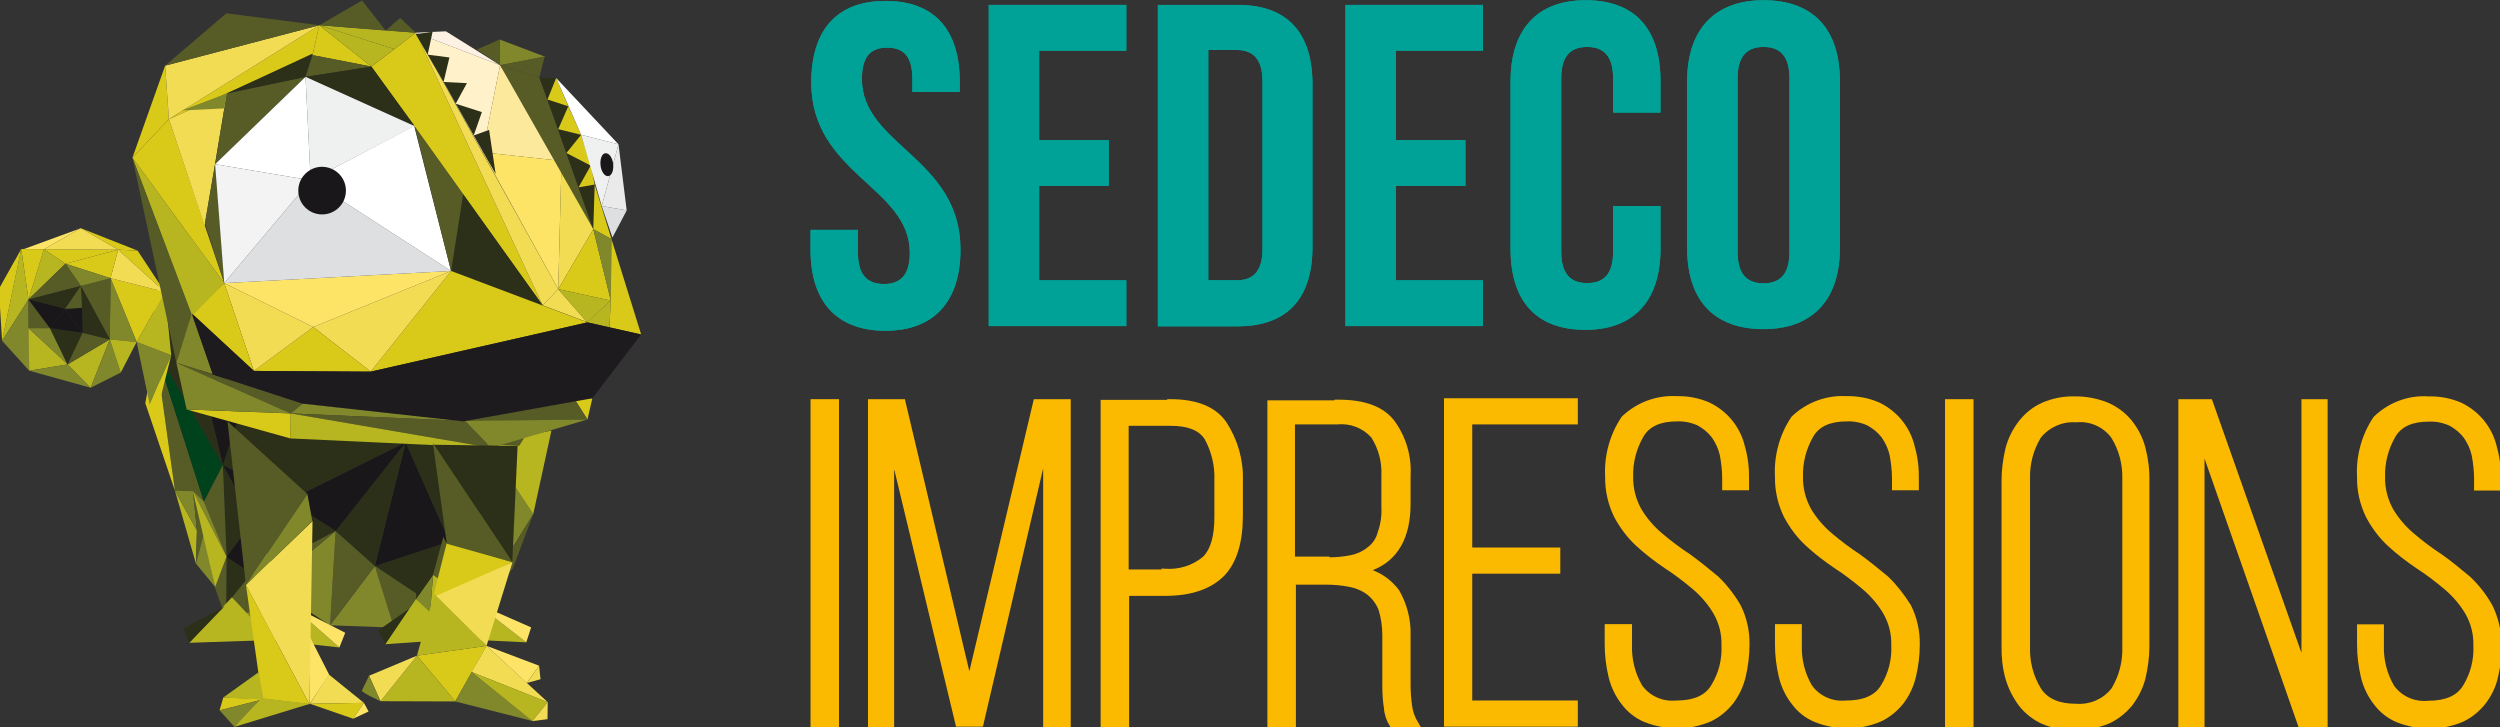 <?xml version="1.0" encoding="utf-8"?>
<svg version="1.1" id="Calque_1" xmlns="http://www.w3.org/2000/svg" xmlns:xlink="http://www.w3.org/1999/xlink" x="0px" y="0px"
	 viewBox="0 0 1070.3 311.3" style="enable-background:new 0 0 1070.3 311.3;" xml:space="preserve">
<rect x="0" y="0" width="1070.3" height="311.3" fill="#333333" stroke="none"/>
<style type="text/css">
	.st0{fill:#009F92;}
	.st1{fill:#00A197;}
	.st2{fill:#FBBA00;}
	.st3{fill:#81872B;}
	.st4{fill:#575C26;}
	.st5{fill:#2C3019;}
	.st6{fill:#1A171B;}
	.st7{fill:#00421B;}
	.st8{fill:#D9C919;}
	.st9{fill:#B7B621;}
	.st10{fill:#F1DC53;}
	.st11{fill:#FDE366;}
	.st12{fill:none;}
	.st13{fill:#FFF1CA;}
	.st14{fill:#FDE99C;}
	.st15{fill:#FDF1E4;}
	.st16{fill:#DEDFE0;}
	.st17{fill:#FFFFFF;}
	.st18{fill:#EFF0F0;}
	.st19{fill:#EAEAEB;}
	.st20{fill:#F3F3F4;}
	.st21{fill:#1E1B1F;}
</style>
<g>
	<g>
		<g>
			<path id="Tracé_1580_00000178887400976246113590000016955154504311213219_" class="st0" d="M379.1,0.4c21,0,31.8,12.4,31.8,34.7
				v4.3h-20.3v-5.6c0-9.8-3.9-13.4-10.8-13.4S369,24,369,33.9c0,28.2,42.2,33.7,42.2,73c0,21.9-11.1,34.7-32.1,34.7
				S347,129.1,347,106.9v-8.5h20.3v9.8c0,9.8,4.3,13.4,11.1,13.4c6.9,0,11.1-3.6,11.1-13.4c0-28.2-42.2-33.7-42.2-73
				C347.4,12.9,358.2,0.4,379.1,0.4z"/>
			<path id="Tracé_1581_00000160872783917254804170000001531956231603344258_" class="st0" d="M444.9,60h29.8v19.6h-29.8V120h37.3
				v19.6h-58.9V2.1h58.9v19.6h-37.3V60z"/>
			<path id="Tracé_1582_00000047776528643625225650000009979041653335837079_" class="st0" d="M495.7,2.1h34.1
				c21.6,0,32.1,12.1,32.1,34.1v69.4c0,21.9-10.5,34.1-32.1,34.1h-34.1V2.1z M517.3,21.7V120h12.1c6.9,0,11.1-3.6,11.1-13.4V34.8
				c0-9.8-4.3-13.4-11.1-13.4h-12.1L517.3,21.7z"/>
			<path id="Tracé_1583_00000166654535358061489430000008825675262989848730_" class="st0" d="M597.6,60h29.8v19.6h-29.8V120h37.3
				v19.6h-58.9V2.1h58.9v19.6h-37.3V60z"/>
			<path id="Tracé_1584_00000019661514629394599360000001989373407334511261_" class="st0" d="M710.9,88.2v18.3
				c0,21.9-11.1,34.7-32.1,34.7c-21.3,0-32.1-12.4-32.1-34.7V34.8c0-21.9,11.1-34.7,32.1-34.7c21.3,0,32.1,12.4,32.1,34.7v13.4
				h-20.3V33.5c0-9.8-4.3-13.4-11.1-13.4c-6.9,0-11.1,3.6-11.1,13.4v74.3c0,9.8,4.3,13.4,11.1,13.4c6.9,0,11.1-3.6,11.1-13.4V88.2
				H710.9z"/>
			<path id="Tracé_1585_00000129901739591520078440000017240235259933497758_" class="st0" d="M722.3,34.8
				c0-21.9,11.5-34.7,32.7-34.7c21.3,0,32.7,12.4,32.7,34.7v71.4c0,21.9-11.5,34.7-32.7,34.7c-21.3,0-32.7-12.4-32.7-34.7
				L722.3,34.8z M743.9,107.9c0,9.8,4.3,13.4,11.1,13.4s11.1-3.6,11.1-13.4V33.5c0-9.8-4.3-13.4-11.1-13.4s-11.1,3.6-11.1,13.4
				V107.9z"/>
		</g>
		<g>
			<path id="Tracé_1580_00000025409890942642863470000016906141570174128271_" class="st1" d="M379.1,0.4c21,0,31.8,12.4,31.8,34.7
				v4.3h-20.3v-5.6c0-9.8-3.9-13.4-10.8-13.4S369,24,369,33.9c0,28.2,42.2,33.7,42.2,73c0,21.9-11.1,34.7-32.1,34.7
				S347,129.1,347,106.9v-8.5h20.3v9.8c0,9.8,4.3,13.4,11.1,13.4c6.9,0,11.1-3.6,11.1-13.4c0-28.2-42.2-33.7-42.2-73
				C347.4,12.9,358.2,0.4,379.1,0.4z"/>
			<path id="Tracé_1581_00000146500922534452959050000009751595984944854169_" class="st1" d="M444.9,60h29.8v19.6h-29.8V120h37.3
				v19.6h-58.9V2.1h58.9v19.6h-37.3V60z"/>
			<path id="Tracé_1582_00000013158925574784468140000002244086141250085788_" class="st1" d="M495.7,2.1h34.1
				c21.6,0,32.1,12.1,32.1,34.1v69.4c0,21.9-10.5,34.1-32.1,34.1h-34.1V2.1z M517.3,21.7V120h12.1c6.9,0,11.1-3.6,11.1-13.4V34.8
				c0-9.8-4.3-13.4-11.1-13.4h-12.1L517.3,21.7z"/>
			<path id="Tracé_1583_00000000193418619159197000000008125306198899278732_" class="st1" d="M597.6,60h29.8v19.6h-29.8V120h37.3
				v19.6h-58.9V2.1h58.9v19.6h-37.3V60z"/>
			<path id="Tracé_1584_00000010295063509443950090000003594157759048773517_" class="st1" d="M710.9,88.2v18.3
				c0,21.9-11.1,34.7-32.1,34.7c-21.3,0-32.1-12.4-32.1-34.7V34.8c0-21.9,11.1-34.7,32.1-34.7c21.3,0,32.1,12.4,32.1,34.7v13.4
				h-20.3V33.5c0-9.8-4.3-13.4-11.1-13.4c-6.9,0-11.1,3.6-11.1,13.4v74.3c0,9.8,4.3,13.4,11.1,13.4c6.9,0,11.1-3.6,11.1-13.4V88.2
				H710.9z"/>
			<path id="Tracé_1585_00000022540085078979198990000017336182480934052799_" class="st1" d="M722.3,34.8
				c0-21.9,11.5-34.7,32.7-34.7c21.3,0,32.7,12.4,32.7,34.7v71.4c0,21.9-11.5,34.7-32.7,34.7c-21.3,0-32.7-12.4-32.7-34.7
				L722.3,34.8z M743.9,107.9c0,9.8,4.3,13.4,11.1,13.4s11.1-3.6,11.1-13.4V33.5c0-9.8-4.3-13.4-11.1-13.4s-11.1,3.6-11.1,13.4
				V107.9z"/>
		</g>
	</g>
	<g>
		<rect x="347" y="170.9" class="st2" width="12.2" height="140.5"/>
		<polygon class="st2" points="415,287.4 387.4,170.9 371.6,170.9 371.6,311.4 382.8,311.4 382.8,200.8 409.3,311.1 420.8,311.1
			446.6,200.5 446.6,311.4 458.4,311.4 458.4,170.9 442.6,170.9 		"/>
		<path class="st2" d="M525,180.7c-4.5-6.5-12.5-9.8-23.8-9.8h-1.5v0.3h-28.5v140.5h12.2v-56.6h15.5c11.1,0,19.6-2.9,25.3-8.7
			c5.3-5.6,7.9-14.2,7.9-25.6l0-15C532.4,196.9,529.9,188.2,525,180.7z M519.9,205.4v16c0,8-1.6,13.7-4.8,16.9
			c-4.5,3.8-10.3,5.6-16.2,5.2l-1.6-0.1l0,0.4h-14.1v-61.5h17.8c7.5,0,12.2,1.8,14.8,5.8C518.7,193.5,520.1,199.4,519.9,205.4z"/>
		<path class="st2" d="M604.5,301.8c-0.4-2.9-0.6-5.8-0.6-8.6V272c0.2-6.7-1.5-13.3-4.8-19.1l-0.1-0.2c-2.9-3.9-6.8-6.9-11.3-8.6
			c10.7-4.2,16.2-13.8,16.2-28.4l0-12c0.5-8.5-2-17-7.2-23.9c-4.8-5.9-12.6-8.7-23.8-8.7h-1.5v0.3h-28.8v140.5h12.2v-61.6h12.9
			c3.4,0,6.8,0.3,10.2,1c2.7,0.5,5.4,1.7,7.5,3.3c2.1,1.7,3.8,4,4.8,6.5c1.1,3.6,1.6,7.2,1.6,11v21.6c0,3.2,0.2,6.5,0.7,9.6
			c0.2,2.7,1.1,5.3,2.5,7.5l0.4,0.7h13l-1.3-2.3C605.6,306.9,604.8,304.4,604.5,301.8z M554.4,238.3v-56.6h17.8l0.2,0
			c5.5-0.6,11,1.5,14.7,5.6c3.1,4.9,4.6,10.6,4.3,16.5l0,13.2c0.2,3.7-0.3,7.4-1.6,10.9l0,0.1c-0.7,2.6-2.2,4.8-4.4,6.4
			c-2.1,1.7-4.6,2.8-7.2,3.3c-3,0.6-6,0.9-9,0.9l0-0.3H554.4z"/>
		<polygon class="st2" points="618.2,311.1 675.5,311.1 675.5,299.9 630.3,299.9 630.3,245.6 668,245.6 668,234.4 630.3,234.4
			630.3,181.7 675.5,181.7 675.5,170.5 618.2,170.5 		"/>
		<path class="st2" d="M735.7,246.9L735.7,246.9c-4-3.3-8-6.6-12.3-9.7c-4.2-2.7-8.2-5.8-12-9c-3.5-3-6.5-6.5-8.8-10.4
			c-2.3-4.2-3.5-8.9-3.4-13.7c-0.2-6,1.4-12,4.4-17.2c2.6-4.4,7.3-6.5,14.5-6.5c3-0.1,6,0.5,8.8,1.8c2.3,1.3,4.4,3,6,5.1
			c1.6,2.3,2.8,4.9,3.4,7.6c0.6,3.2,1,6.6,1,9.9v5.1h11.5l0-4.4c0.1-4.8-0.4-9.6-1.7-14.1c-1.9-8.4-7.4-15.3-15.3-19.1
			c-4.4-1.9-9.1-2.8-14-2.7c-8.6-0.5-17.1,2.7-23.3,8.6l-0.2,0.2c-5.1,7.5-7.6,16.7-7.1,25.7c-0.1,5.9,1.2,11.7,3.8,17.1
			c2.5,4.7,5.6,8.9,9.5,12.5c3.8,3.5,8,6.7,12.3,9.6c4.2,2.7,8.2,5.8,12,9c3.5,3,6.5,6.5,8.8,10.4c2.3,4,3.5,8.6,3.4,13.3l0,0.1
			l0,0.1c0.3,6.1-1.2,12-4.4,17.2c-2.6,4.3-7.5,6.5-14.8,6.5l-0.2,0c-5.7,0.6-11.3-1.9-14.6-6.5c-3-5.2-4.5-11.1-4.3-17.2v-9H687
			v8.7c0,4.7,0.6,9.5,1.7,14.1c1,4.1,2.9,8.1,5.5,11.4c2.5,3.4,5.9,6.1,9.8,7.7c4.5,1.8,9.2,2.7,14,2.7c4.8,0,9.5-0.9,14.1-2.8
			c3.8-1.7,7.1-4.4,9.7-7.6c2.6-3.3,4.5-7.3,5.5-11.4c1.1-4.6,1.7-9.3,1.7-14.1c0.1-5.8-1.2-11.6-3.8-16.8
			C742.6,254.6,739.4,250.5,735.7,246.9z"/>
		<path class="st2" d="M808.4,246.9L808.4,246.9c-4-3.3-8-6.6-12.3-9.7c-4.2-2.7-8.2-5.8-12-9c-3.5-3-6.5-6.5-8.8-10.4
			c-2.3-4.2-3.5-8.9-3.4-13.7c-0.2-6,1.4-12,4.4-17.2c2.6-4.4,7.3-6.5,14.5-6.5c3-0.1,6,0.5,8.8,1.8c2.3,1.3,4.4,3,6,5.1
			c1.6,2.3,2.8,4.9,3.4,7.6c0.6,3.2,1,6.6,1,9.9v5.1h11.5l0-4.4c0.1-4.8-0.4-9.6-1.7-14.1c-1.9-8.4-7.4-15.3-15.3-19.1
			c-4.4-1.9-9.1-2.8-14-2.7c-8.6-0.5-17.1,2.7-23.3,8.6l-0.2,0.2c-5.1,7.5-7.6,16.7-7.1,25.7c-0.1,5.9,1.2,11.7,3.8,17.1
			c2.5,4.7,5.6,8.9,9.5,12.5c3.8,3.5,8,6.7,12.3,9.6c4.2,2.7,8.2,5.8,12,9c3.5,3,6.5,6.5,8.8,10.4c2.3,4,3.5,8.6,3.4,13.3l0,0.1
			l0,0.1c0.3,6.1-1.2,12-4.4,17.2c-2.6,4.3-7.5,6.5-14.8,6.5l-0.2,0c-5.7,0.6-11.3-1.9-14.6-6.5c-3-5.2-4.5-11.1-4.3-17.2v-9h-11.5
			v8.7c0,4.7,0.6,9.5,1.7,14.1c1,4.1,2.9,8.1,5.5,11.4c2.5,3.4,5.9,6.1,9.8,7.7c4.5,1.8,9.2,2.7,14,2.7c4.8,0,9.5-0.9,14.1-2.8
			c3.8-1.7,7.1-4.4,9.7-7.6c2.6-3.3,4.5-7.3,5.5-11.4c1.1-4.6,1.7-9.3,1.7-14.1c0.1-5.8-1.2-11.6-3.8-16.8
			C815.3,254.6,812.1,250.5,808.4,246.9z"/>
		<rect x="832.7" y="170.9" class="st2" width="12.2" height="140.5"/>
		<path class="st2" d="M918.5,191.7c-1.1-4.3-3.1-8.2-5.9-11.7c-2.7-3.3-6.2-5.9-10.1-7.6c-4.5-1.8-9.1-2.7-13.9-2.7
			c-0.1,0-0.2,0-0.4,0c-4.8-0.1-9.6,0.8-14.1,2.8c-3.8,1.7-7.1,4.4-9.7,7.7c-2.7,3.5-4.7,7.4-5.8,11.7c-1.1,4.6-1.7,9.3-1.7,14.1
			l0,70.4c-0.1,4.8,0.4,9.6,1.7,14.2c1.2,4.2,3.2,8.1,5.8,11.6c2.6,3.3,5.9,5.9,9.8,7.7c4.3,1.8,8.8,2.7,13.4,2.7c0.2,0,0.4,0,0.6,0
			c4.9,0,9.8-0.9,14.4-2.7c3.9-1.7,7.3-4.4,10.1-7.7c2.7-3.5,4.7-7.4,5.8-11.7c1.1-4.6,1.7-9.3,1.7-14.1l0-70.4
			C920.3,201,919.7,196.3,918.5,191.7z M869.1,205.1c-0.2-6.3,1.4-12.4,4.6-17.7c3.6-4.5,9.2-7,15-6.6l0.1,0l0.1,0
			c5.8-0.6,11.5,1.9,15,6.6c3.3,5.3,4.9,11.5,4.7,17.8l0,71.8c0.2,6.3-1.4,12.4-4.6,17.7c-3.6,4.6-9.2,7-15,6.6l-0.1,0
			c-7.3,0-12.2-2.1-15.1-6.5c-3.3-5.4-4.9-11.5-4.7-17.8l0,0L869.1,205.1z"/>
		<polygon class="st2" points="985.3,279.5 947.3,171.9 946.9,170.9 932.6,170.9 932.6,311.4 943.8,311.4 943.8,196.3 984.1,311.4
			996.5,311.4 996.5,170.9 985.3,170.9 		"/>
		<path class="st2" d="M1067,259.1c-2.5-4.5-5.7-8.6-9.4-12.1l-0.1-0.1c-3.9-3.2-7.9-6.6-12.2-9.6c-4.2-2.7-8.2-5.8-12-9
			c-3.5-3-6.5-6.5-8.8-10.4c-2.3-4.2-3.5-8.9-3.4-13.7c-0.2-6,1.4-12,4.4-17.2c2.6-4.4,7.3-6.5,14.5-6.5c3-0.1,6,0.5,8.8,1.8
			c2.3,1.3,4.4,3,6,5.1c1.6,2.3,2.8,4.9,3.4,7.6c0.6,3.2,1,6.6,1,9.9v5.1h11.5l0-4.4c0.1-4.8-0.4-9.6-1.7-14.1
			c-1.9-8.4-7.4-15.3-15.3-19.1c-4.4-1.9-9.1-2.8-14-2.7c-8.6-0.6-17.1,2.6-23.3,8.6l-0.2,0.2c-5.1,7.5-7.6,16.7-7.1,25.7
			c-0.1,5.9,1.2,11.7,3.8,17.1c2.5,4.7,5.6,8.9,9.5,12.5c3.8,3.5,8,6.7,12.3,9.6c4.2,2.7,8.2,5.8,12,9c3.5,3,6.5,6.5,8.8,10.4
			c2.3,4,3.5,8.6,3.4,13.3l0,0.1l0,0.1c0.3,6.1-1.2,12-4.4,17.2c-2.6,4.3-7.5,6.5-14.8,6.5l-0.2,0c-5.7,0.6-11.3-1.9-14.6-6.5
			c-3-5.2-4.5-11.1-4.3-17.2v-9h-11.5v8.7c0,4.7,0.6,9.5,1.7,14.1c1,4.1,2.9,8.1,5.5,11.4c2.5,3.4,5.9,6.1,9.8,7.7
			c4.5,1.8,9.2,2.7,14,2.7c4.8,0,9.5-0.9,14.1-2.8c3.8-1.7,7.1-4.4,9.7-7.6c2.6-3.3,4.6-7.3,5.5-11.4c1.1-4.6,1.7-9.3,1.7-14.1
			C1070.9,270.1,1069.6,264.3,1067,259.1z"/>
	</g>
	<g>
		<g>
			<g>
				<polygon class="st3" points="208.3,190.1 198.8,267.8 228.3,220.1 				"/>
				<polygon class="st4" points="219.6,243.3 198.8,267.8 228.3,220.1 				"/>
				<polygon class="st5" points="198.9,268 160.5,242.3 192.5,231.8 				"/>
				<polygon class="st4" points="168.7,268.7 198.8,267.8 160.5,242.3 				"/>
				<polygon class="st3" points="141.3,267.7 168.7,268.7 160.5,242.3 				"/>
				<polygon class="st4" points="143.7,227.3 160.5,242.3 141.3,267.7 				"/>
				<polygon class="st6" points="160.5,242.3 173.7,189.4 192.5,231.8 				"/>
				<polygon class="st5" points="143.7,227.3 173.7,189.4 160.5,242.3 				"/>
				<polygon class="st5" points="123.3,214.4 173.7,189.4 105.6,180.5 				"/>
				<g>
					<polygon class="st6" points="173.7,189.4 143.7,227.3 123.3,214.4 					"/>
					<polygon class="st5" points="108.4,246 123.3,214.4 143.7,227.3 					"/>
					<polygon class="st5" points="103.2,175.5 95.4,199.1 123.3,214.4 					"/>
					<polygon class="st6" points="74,110.3 95.4,199.1 103.2,175.5 					"/>
					<polygon class="st4" points="87.3,214.8 66.8,150.7 74.9,210.1 					"/>
					<polygon class="st5" points="95.4,199.1 66.5,149.5 73.8,109.6 					"/>
					<polygon class="st5" points="97,238.4 141.3,267.7 96.5,264.9 					"/>
					<polygon class="st4" points="91.9,251.3 96.8,264.9 97,238.3 					"/>
					<polygon class="st3" points="123.3,214.4 108,205.4 108.4,246.1 					"/>
					<polygon class="st6" points="95.4,199.1 108.4,223 108,205.4 					"/>
					<polygon class="st6" points="96.9,238.4 108.4,245.9 108.4,223 					"/>
					<polygon class="st7" points="66.5,149.5 87.3,214.8 95.4,199.1 					"/>
					<polygon class="st5" points="97,238.3 95.4,199.1 108.4,223 					"/>
					<polygon class="st4" points="87.3,214.8 97,238.3 95.4,199.1 					"/>
					<polygon class="st8" points="74.9,210.1 62.2,172.6 66.5,149.5 					"/>
					<polygon class="st8" points="73.8,109.7 65.8,126.9 66.5,149.5 					"/>
					<polygon class="st9" points="74.9,210.1 83.9,241.3 84.3,227.1 					"/>
					<polygon class="st3" points="82.6,210.3 84.3,227.1 74.9,210.1 					"/>
					<polygon class="st3" points="97,238.3 82.6,210.3 87.3,214.8 					"/>
					<polygon class="st4" points="83.9,241.3 87.7,226.9 82.6,210.3 84.3,227.1 					"/>
					<polygon class="st3" points="83.9,241.3 92.1,251.3 87.3,228.4 					"/>
				</g>
				<polygon class="st9" points="236.1,184.3 228.3,220.1 208.3,190.1 				"/>
				<polygon class="st9" points="82.6,210.3 92.1,251.3 97,238.3 				"/>
				<polygon class="st5" points="173.7,189.4 200.9,251.3 208.3,190.1 				"/>
				<polygon class="st4" points="208.3,190.1 222.3,190.9 225,186.5 				"/>
			</g>
			<polygon class="st3" points="115.6,250.8 143.7,227.3 141.3,267.7 			"/>
			<polygon class="st4" points="108.4,246 115.6,250.8 143.7,227.3 			"/>
			<polygon class="st6" points="192.5,231.8 198.8,267.8 200.9,251.3 			"/>
		</g>
		<g>
			<polygon class="st3" points="58.5,146.4 73.3,152.1 64.1,173.3 			"/>
			<polygon class="st9" points="70.6,125 73.3,152.1 58.5,146.4 			"/>
			<polygon class="st8" points="47.3,119.1 70.6,125 58.5,146.4 			"/>
			<polygon class="st8" points="64.1,173.3 68.8,170.1 73.3,152.1 			"/>
			<polygon class="st8" points="70.6,125 58.9,107.3 50.6,106.9 			"/>
			<polygon class="st10" points="47.3,119.1 50.6,106.9 70.6,125 			"/>
			<polygon class="st8" points="28,112.9 50.6,106.9 47.3,119.1 			"/>
			<polygon class="st8" points="58.9,107.3 34.6,97.7 50.6,106.9 			"/>
			<polygon class="st8" points="18.8,106.7 50.6,106.9 28,112.9 			"/>
			<polygon class="st10" points="34.6,97.7 18.8,106.7 50.6,106.9 			"/>
			<polygon class="st9" points="12.2,128.2 28,112.9 18.8,106.7 			"/>
			<polygon class="st11" points="10.3,106.6 18.8,106.7 34.6,97.7 			"/>
			<polygon class="st8" points="12.2,128.2 9.1,106.6 18.8,106.7 			"/>
			<polygon class="st9" points="0.9,145.9 9.1,106.6 12.2,128.2 			"/>
			<polygon class="st3" points="12.5,158.7 12.2,128.2 0.9,145.9 			"/>
			<polygon class="st8" points="9.1,106.6 -0.5,123.7 0.9,145.9 			"/>
			<polygon class="st9" points="12.2,140.5 29,156 12.5,158.7 			"/>
			<polygon class="st3" points="38.8,166 12.5,158.7 29,156 			"/>
			<polygon class="st9" points="47,145.3 38.8,166 29,156 			"/>
			<polygon class="st3" points="51.7,159.5 47,145.3 38.8,166 			"/>
			<polygon class="st3" points="58.5,146.4 47,145.3 47.3,118.9 			"/>
			<polygon class="st9" points="51.7,159.5 47,145.3 58.5,146.4 			"/>
			<polygon class="st4" points="47.4,119 34.6,122.4 47,145.3 			"/>
			<polygon class="st3" points="28,112.9 34.6,122.4 47.3,119.1 			"/>
			<polygon class="st4" points="12.2,128.2 34.6,122.4 28,112.9 			"/>
			<polygon class="st4" points="21.4,140.5 12.2,128.2 12.2,140.5 			"/>
			<polygon class="st3" points="28.9,156 21.4,140.5 12.2,140.5 			"/>
			<polygon class="st5" points="35.4,142.5 29,156.1 21.4,140.5 			"/>
			<polygon class="st4" points="47,145.3 35.4,142.5 29,155.9 			"/>
			<polygon class="st5" points="34.6,122.4 35.4,142.5 47,145.3 			"/>
			<polygon class="st12" points="27.9,132.2 34.6,122.4 35.1,131.8 			"/>
			<polygon class="st5" points="12.2,128.2 27.9,132.2 34.6,122.4 			"/>
			<polygon class="st6" points="21.4,140.5 27.9,132.2 12.2,128.2 			"/>
			<polygon class="st6" points="35.4,142.5 27.9,132.2 21.4,140.5 			"/>
			<polygon class="st6" points="35.1,131.8 27.9,132.2 35.4,142.5 			"/>
			<polygon class="st4" points="34.6,122.4 35.1,131.8 27.9,132.2 			"/>
		</g>
		<g>
			<polygon class="st13" points="178,14 206.6,65.2 214.1,27.9 			"/>
			<polygon class="st14" points="240.4,68.9 206.6,65.2 214.1,27.9 			"/>
			<polygon class="st11" points="239,123.8 240.4,68.9 206.6,65.2 			"/>
			<polygon class="st10" points="254,98.1 239,123.8 240.4,68.9 			"/>
			<polygon class="st8" points="261.5,128.7 254,98.1 239,123.8 			"/>
			<polygon class="st3" points="214.1,27.9 213.9,16.9 233.4,24.3 			"/>
			<polygon class="st4" points="230.9,33.1 233.2,24.1 214.1,27.9 			"/>
			<polygon class="st4" points="254,98.1 230.9,33.1 214.1,27.9 			"/>
			<polygon class="st5" points="254.6,79 254,98.1 247.7,80.2 			"/>
			<polygon class="st5" points="252.9,70.9 247.7,80.2 242.5,65.5 			"/>
			<polygon class="st5" points="248.8,57.7 242.5,65.5 239,55.3 			"/>
			<polygon class="st5" points="243.3,45.5 239,55.3 234.4,42.6 			"/>
			<polygon class="st5" points="238.1,33.4 234.4,42.6 230.9,33.1 			"/>
			<g>
				<g>
					<g>
						<polygon class="st8" points="254,98.1 261.8,102.4 254.6,79 						"/>
					</g>
					<g>
						<polygon class="st8" points="238.1,33.4 243.3,45.5 234.4,42.6 						"/>
					</g>
					<g>
						<polygon class="st8" points="248.8,57.7 243.3,45.5 239,55.3 						"/>
					</g>
					<g>
						<polygon class="st8" points="252.9,70.9 248.8,57.7 242.5,65.5 						"/>
					</g>
					<g>
						<polygon class="st8" points="254.6,79 247.7,80.2 252.9,70.9 						"/>
					</g>
				</g>
			</g>
			<polygon class="st3" points="261.5,128.7 261.8,102.4 254,98.1 			"/>
			<polygon class="st8" points="274.5,143.2 260.9,140.2 261.5,128.7 261.8,102.4 			"/>
			<polygon class="st8" points="232.3,130.7 159,28.5 178,14 			"/>
			<polygon class="st10" points="239,123.8 232.3,130.7 178,14 			"/>
			<polygon class="st10" points="251.3,137.9 239,123.8 232.3,130.7 			"/>
			<polygon class="st8" points="72.3,51 133.8,23.6 136.7,10.8 			"/>
			<polygon class="st8" points="159,28.5 133.8,23.6 136.7,10.8 			"/>
			<polygon class="st9" points="168.8,21 136.7,10.8 159,28.5 			"/>
			<polygon class="st9" points="178,14 136.7,10.8 168.8,21 			"/>
			<polygon class="st5" points="193.1,116 232.3,130.7 198.3,83.1 			"/>
			<polygon class="st8" points="158.7,159.1 251.4,138 193.1,116 			"/>
			<polygon class="st10" points="193.1,116 134.1,140 158.7,159.1 			"/>
			<polygon class="st8" points="108.7,158.8 158.7,159.1 134.1,140 			"/>
			<polygon class="st10" points="96,121.2 108.7,158.8 134.1,140 			"/>
			<polygon class="st8" points="82.1,134.2 96,121.2 108.7,158.8 			"/>
			<polygon class="st9" points="56.7,67.5 96,121.2 82.1,135.4 			"/>
			<polygon class="st8" points="72.3,51 96,121.2 56.7,67.5 			"/>
			<polygon class="st10" points="97.1,40 87.6,96.7 72.3,51 			"/>
			<polygon class="st8" points="251.5,179.6 253.6,170.5 245.8,170.6 			"/>
			<polygon class="st8" points="158.7,170 199,180.2 245.8,170.6 			"/>
			<polygon class="st9" points="129.5,172.8 199,180.2 162.1,169.9 			"/>
			<polygon class="st3" points="124.4,177 199.1,180.2 129.5,172.8 			"/>
			<polygon class="st4" points="251.5,179.6 198.4,180.4 245.8,170.6 			"/>
			<polygon class="st3" points="210.2,191.7 251.5,179.6 199,180.2 			"/>
			<polygon class="st4" points="124.4,177 210.2,191.7 199,180.2 			"/>
			<polygon class="st9" points="124.3,187.7 210.2,191.7 124.4,177 			"/>
			<polygon class="st8" points="79.9,175.3 124.4,177 124.3,187.7 			"/>
			<polygon class="st4" points="75.5,155.3 124.4,177 129.5,172.8 			"/>
			<polygon class="st4" points="56.7,67.5 82.1,134.6 75.5,155.3 			"/>
			<polygon class="st3" points="79.9,175.3 75.5,155.3 124.4,177 			"/>
			<polygon class="st8" points="70.7,28.1 56.7,67.5 72.3,51 			"/>
			<polygon class="st10" points="136.7,10.8 70.7,28.1 72.3,51 			"/>
			<polygon class="st4" points="178,14 171.3,7.7 165.1,13.1 			"/>
			<polygon class="st4" points="136.7,10.8 155,0.2 165.1,13.1 			"/>
			<polygon class="st4" points="96.9,5.7 136.7,10.8 70.7,28.1 			"/>
			<polygon class="st15" points="178,14 190.9,13.4 214.1,27.9 			"/>
			<polygon class="st11" points="96,121.2 193.1,116 134.1,140 			"/>
			<polygon class="st4" points="92.3,69.1 96,121.2 87.7,95.5 			"/>
			<polygon class="st4" points="130.8,32.9 92.1,70.3 97.1,40 			"/>
			<polygon class="st5" points="133.9,22.9 130.8,32.9 97.1,40 			"/>
			<polygon class="st4" points="159,28.5 130.8,32.9 133.8,23.6 			"/>
			<polygon class="st5" points="130.8,32.9 177.5,53.9 159,28.5 			"/>
			<polygon class="st16" points="96,121.2 133,77.2 193.1,116 			"/>
			<polygon class="st17" points="177.3,53.9 133,77.2 193.1,116 			"/>
			<polygon class="st18" points="130.8,32.9 133,77.2 177.5,54 			"/>
			<polygon class="st17" points="92.1,70.3 133,77.2 130.8,32.9 			"/>
			<polygon class="st17" points="238.1,33.4 264.8,61.8 248.8,57.7 			"/>
			<polygon class="st18" points="257.6,88.2 264.8,61.8 248.8,57.7 			"/>
			<polygon class="st16" points="262.2,101.7 268.3,90.1 257.6,88.2 			"/>
			<polygon class="st19" points="264.8,61.8 268.3,90.1 257.6,88.2 			"/>
			<polygon class="st4" points="198.3,83.1 193.1,116 177.5,54 			"/>
			<polygon class="st9" points="251.3,138 261.5,128.7 239,123.8 			"/>
			<polygon class="st9" points="260.9,140.2 251.2,138 261.5,128.7 			"/>
			<polygon class="st3" points="91.1,160.2 82.1,134.2 75.5,155.3 			"/>
			<path class="st6" d="M262.5,70.2c0.3,2.7-0.6,5.1-2.1,5.2c-1.5,0.2-3-1.9-3.3-4.6c-0.3-2.7,0.6-5.1,2.1-5.2
				C260.8,65.5,262.2,67.5,262.5,70.2z"/>
			<polygon class="st5" points="209.4,55.6 212.2,74.5 202.8,58 			"/>
			<polygon class="st5" points="206.3,48 202.8,58 195.1,44.4 			"/>
			<polygon class="st5" points="199.9,35.6 195.1,44.4 189.9,35.1 			"/>
			<polygon class="st5" points="192.4,24.6 189.9,35.1 183.1,23.4 			"/>
			<polygon class="st5" points="185.2,13.6 183.1,23.4 178,14.6 			"/>
			<polygon class="st4" points="204.2,21.2 214.1,27.9 213.9,16.9 			"/>
			<polygon class="st3" points="77.8,47.3 96,46.4 97.1,40 			"/>
			<polygon class="st20" points="133,77.2 92.1,70.3 96,121.2 			"/>
			<path class="st6" d="M148.1,81.6c0,5.6-4.5,10.2-10.2,10.2c-5.6,0-10.2-4.5-10.2-10.2c0-5.6,4.6-10.2,10.2-10.2
				C143.6,71.5,148.1,76,148.1,81.6z"/>
			<polygon class="st21" points="253.6,170.5 274.5,143.2 251.6,138 158.7,159.1 108.7,158.8 82.1,134.2 91.1,160.2 129.5,172.8
				198.3,180.4 			"/>
		</g>
		<g>
			<polygon class="st4" points="107.3,245.8 104.9,262.4 124.7,259.1 			"/>
			<polygon class="st9" points="107,221.8 107.3,245.8 124.7,259.1 			"/>
			<polygon class="st3" points="116.4,274 124.7,259.1 104.9,262.4 			"/>
			<polygon class="st9" points="145.3,277.2 124.7,259.1 116.4,274 			"/>
			<polygon class="st11" points="147.8,270.9 145.3,277.2 124.7,259.1 			"/>
			<polygon class="st4" points="99.3,255.7 104.9,262.4 107.3,245.8 			"/>
			<polygon class="st9" points="116.4,274 81,275.2 99.3,255.7 			"/>
			<polygon class="st5" points="78.5,269 81,275.2 96.1,259.6 			"/>
			<polygon class="st5" points="100.4,246.5 99.3,255.7 107.3,245.8 			"/>
		</g>
		<g>
			<polygon class="st4" points="97.4,180.4 131.6,211.5 105.3,250.5 			"/>
			<polygon class="st3" points="133.7,223 131.6,211.5 105.3,250.5 			"/>
			<polygon class="st11" points="132.7,272.7 132.5,301.5 140.9,288.8 			"/>
			<polygon class="st10" points="133.8,223.1 105.3,250.5 132.5,301.5 			"/>
			<polygon class="st8" points="132.5,301.5 112.2,299.1 105.3,250.5 			"/>
			<polygon class="st9" points="95.6,298.6 110.7,287.8 112.9,299.6 			"/>
			<polygon class="st8" points="95.6,298.6 94,304.1 112.6,299.4 			"/>
			<polygon class="st10" points="155.8,300.9 140.7,288.7 132.7,301.3 			"/>
			<polygon class="st8" points="151.2,307.7 155.8,300.9 132.7,301.3 			"/>
			<polygon class="st11" points="157.8,304.6 151.2,307.7 155.8,300.9 			"/>
			<polygon class="st3" points="94,304.1 100.3,311.1 112.6,299.4 			"/>
			<polygon class="st9" points="112,298.9 100.3,311.2 132.7,301.3 			"/>
		</g>
		<g>
			<polygon class="st9" points="185.4,246.1 184.1,262.8 203.7,258.2 			"/>
			<polygon class="st4" points="189.8,229.8 185.4,246.1 203.7,258.2 			"/>
			<polygon class="st3" points="196.3,273.6 203.7,258.2 184.1,262.8 			"/>
			<polygon class="st9" points="225.3,275 203.7,258.2 196.3,273.6 			"/>
			<polygon class="st11" points="227.4,268.6 225.3,275 203.7,258.2 			"/>
			<polygon class="st3" points="178.1,256.5 184.1,262.8 185.4,246.1 			"/>
			<polygon class="st9" points="196.3,273.6 164.9,275.8 178.1,256.5 			"/>
			<polygon class="st5" points="161.9,269.9 164.9,275.8 175.2,260.6 			"/>
			<polygon class="st5" points="178.6,247.2 178.1,256.5 185.4,246.1 			"/>
		</g>
		<g>
			<g>
				<polygon class="st5" points="221.6,190.9 185.9,190.4 219.3,240.9 				"/>
				<g>
					<polygon class="st8" points="191.3,232.3 184.9,257.6 219.4,240.7 					"/>
					<polygon class="st10" points="208.3,276.5 219.4,240.7 186.4,255.2 					"/>
					<polygon class="st8" points="194.9,300.3 208.3,276.5 178.5,280.7 					"/>
					<polygon class="st9" points="162.9,300.2 178.5,280.7 194.9,300.3 					"/>
					<polygon class="st10" points="208.3,276.5 234.6,300.7 201.9,287.7 					"/>
					<polygon class="st3" points="228,308.7 201.9,287.7 194.9,300.3 					"/>
					<polygon class="st9" points="234.5,300.6 227.9,308.7 201.9,287.7 					"/>
					<polygon class="st10" points="234.4,307.9 234.5,300.6 227.9,308.7 					"/>
					<polygon class="st11" points="208.3,276.5 230.8,285 225.5,292.4 					"/>
					<polygon class="st10" points="231.4,290.8 230.8,285 225.5,292.4 					"/>
					<polygon class="st10" points="162.9,300.2 158,289.3 178.5,280.7 					"/>
					<path class="st3" d="M154.9,295.7c0.5,1.1,8,4.5,8,4.5l-4.9-10.9L154.9,295.7z"/>
					<polygon class="st9" points="208.3,276.5 185.9,254.2 178.5,280.7 					"/>
				</g>
			</g>
			<polygon class="st4" points="191.3,232.8 219.4,240.7 185.3,189.6 			"/>
		</g>
	</g>
</g>
</svg>